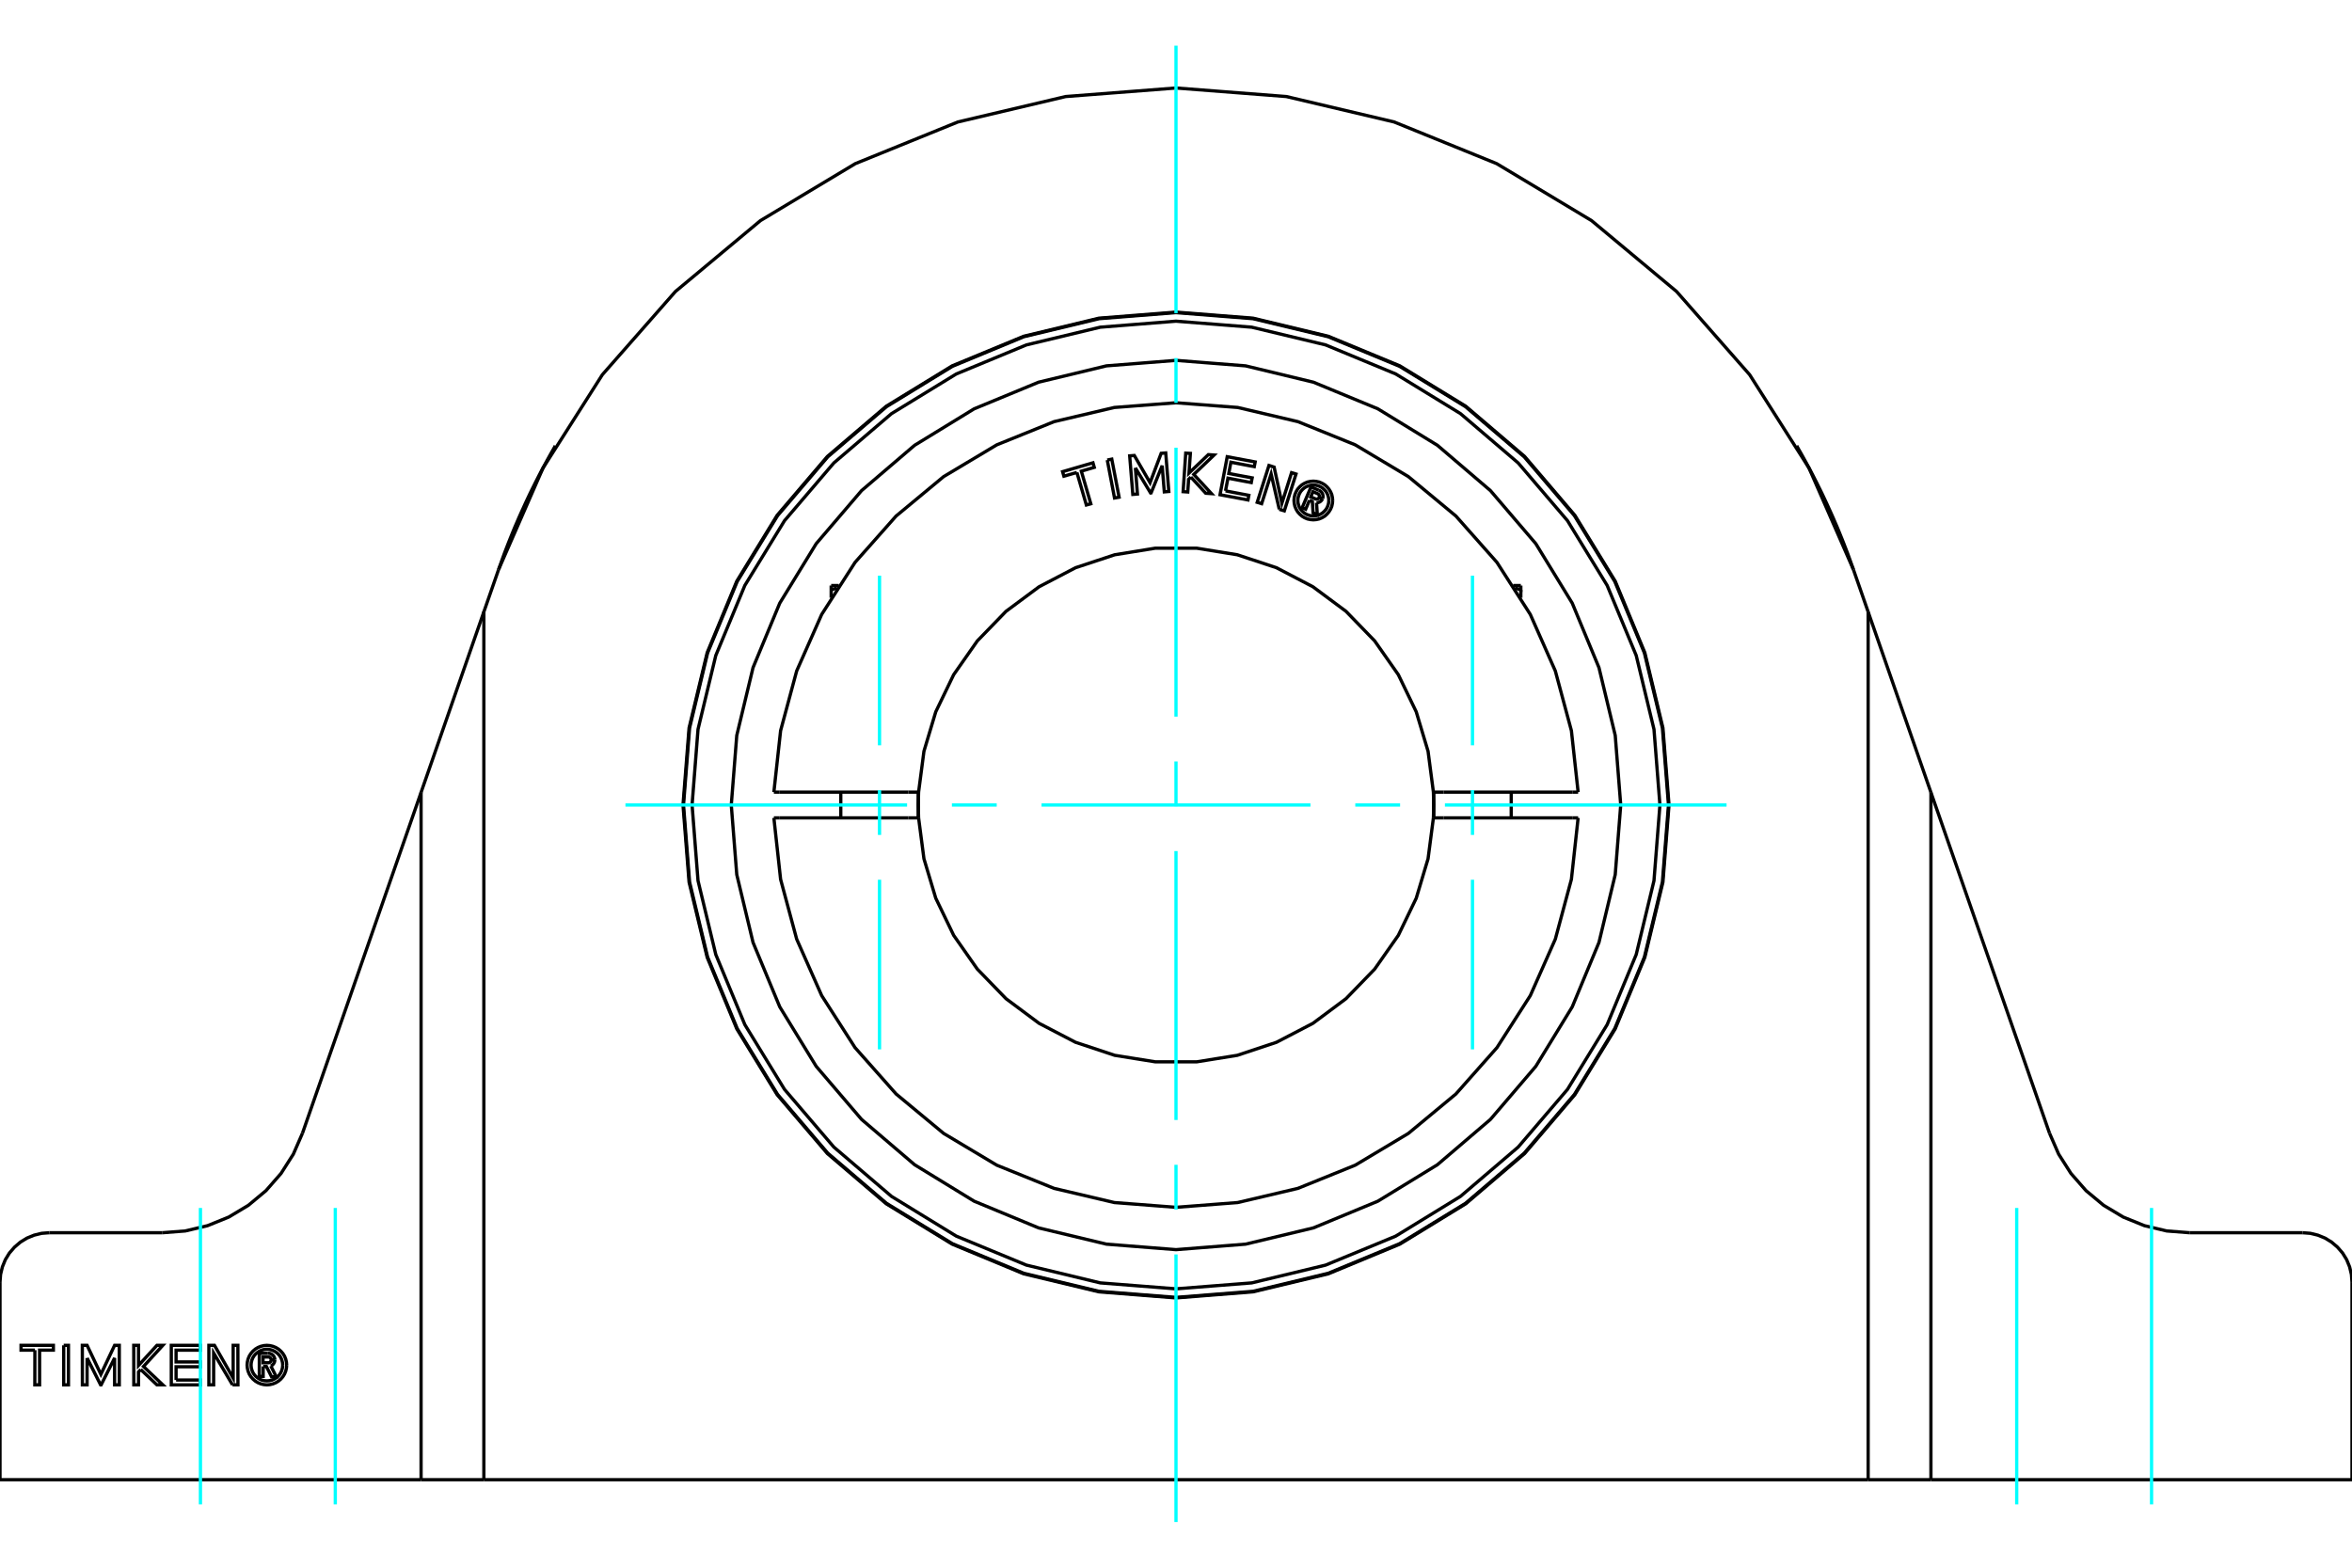 <?xml version="1.0" standalone="no"?>
<!DOCTYPE svg PUBLIC "-//W3C//DTD SVG 1.1//EN"
	"http://www.w3.org/Graphics/SVG/1.1/DTD/svg11.dtd">
<svg xmlns="http://www.w3.org/2000/svg" height="100%" width="100%" viewBox="0 0 36000 24000">
	<rect x="-1800" y="-1200" width="39600" height="26400" style="fill:#FFF"/>
	<g style="fill:none; fill-rule:evenodd" transform="matrix(1 0 0 1 0 0)">
		<g style="fill:none; stroke:#000; stroke-width:50; shape-rendering:geometricPrecision">
			<polyline points="25538,12324 25445,11145 25169,9995 24716,8902 24098,7894 23330,6994 22431,6226 21422,5608 20329,5155 19179,4879 18000,4786 16821,4879 15671,5155 14578,5608 13569,6226 12670,6994 11902,7894 11284,8902 10831,9995 10555,11145 10462,12324 10555,13503 10831,14653 11284,15746 11902,16755 12670,17654 13569,18422 14578,19040 15671,19493 16821,19769 18000,19862 19179,19769 20329,19493 21422,19040 22431,18422 23330,17654 24098,16755 24716,15746 25169,14653 25445,13503 25538,12324"/>
			<polyline points="4028,20919 4028,21071 3969,21071 3969,20718 4100,20718"/>
			<polyline points="4207,20818 4206,20801 4201,20785 4195,20771 4186,20757 4175,20745 4162,20735 4148,20727 4133,20721 4116,20718 4100,20718"/>
			<polyline points="4207,20818 4150,20818 4150,20811 4148,20804 4145,20797 4141,20792 4137,20786 4131,20782 4125,20778 4119,20776 4112,20774 4105,20774 4026,20774 4026,20863 4106,20863 4113,20862 4120,20861 4126,20858 4132,20854 4137,20850 4142,20845 4145,20839 4148,20833 4150,20826 4150,20819 4207,20819"/>
			<polyline points="4145,20911 4160,20904 4173,20894 4185,20881 4194,20867 4201,20852 4205,20836 4207,20819"/>
			<polyline points="4145,20911 4229,21078 4157,21078 4077,20919 4028,20919"/>
			<polyline points="2695,21127 3067,21127 3067,21201 2622,21201 2622,20596 3067,20596 3067,20670 2695,20670 2695,20850 3067,20850 3067,20924 2695,20924 2695,21127"/>
			<polyline points="1333,20790 1333,21201 1261,21201 1260,20596 1333,20596 1544,21040 1754,20596 1826,20596 1826,21201 1754,21201 1754,20790 1548,21201 1540,21201 1333,20790"/>
			<polyline points="534,20670 322,20670 322,20596 817,20596 817,20670 606,20670 606,21201 533,21201 534,20670"/>
			<polyline points="975,20596 1048,20596 1048,21201 975,21201 975,20596"/>
			<polyline points="2154,20966 2120,21003 2120,21201 2048,21201 2047,20596 2120,20596 2120,20904 2402,20596 2492,20596 2196,20920 2492,21201 2402,21201 2154,20966"/>
			<polyline points="3559,21201 3270,20713 3270,21201 3197,21201 3197,20596 3283,20596 3569,21097 3569,20596 3641,20596 3642,21201 3559,21201"/>
			<polyline points="4388,20898 4384,20851 4373,20805 4355,20761 4330,20721 4299,20685 4263,20654 4222,20629 4178,20611 4132,20600 4085,20596 4038,20600 3992,20611 3948,20629 3907,20654 3871,20685 3840,20721 3815,20761 3797,20805 3786,20851 3782,20898 3786,20946 3797,20992 3815,21036 3840,21076 3871,21112 3907,21143 3948,21168 3992,21186 4038,21197 4085,21201 4132,21197 4178,21186 4222,21168 4263,21143 4299,21112 4330,21076 4355,21036 4373,20992 4384,20946 4388,20898"/>
			<polyline points="4327,20898 4324,20861 4315,20824 4301,20789 4281,20756 4256,20727 4227,20703 4195,20683 4160,20668 4123,20659 4085,20656 4047,20659 4010,20668 3975,20683 3943,20703 3914,20727 3889,20756 3869,20789 3855,20824 3846,20861 3843,20898 3846,20936 3855,20973 3869,21008 3889,21041 3914,21070 3943,21094 3975,21114 4010,21129 4047,21137 4085,21140 4123,21137 4160,21129 4195,21114 4227,21094 4256,21070 4281,21041 4301,21008 4315,20973 4324,20936 4327,20898"/>
			<polyline points="28368,8718 27689,7165 26780,5736 25662,4463 24360,3377 22908,2505 21338,1867 19689,1478 18000,1347"/>
			<polyline points="27502,6828 27504,6830 27507,6837 27513,6848 27522,6863 27533,6883 27547,6907 27563,6935 27581,6967 27601,7003 27623,7043 27646,7085 27670,7130 27695,7176 27721,7225 27748,7276 27776,7331 27805,7388 27834,7447 27865,7509 27896,7573 27927,7639 27959,7707 27991,7778 28024,7850 28057,7924 28089,7999 28122,8075 28154,8153 28186,8232 28218,8312 28249,8392 28280,8473 28310,8555 28339,8636 28368,8718"/>
			<line x1="6445" y1="12131" x2="7406" y2="9367"/>
			<line x1="6445" y1="22653" x2="6445" y2="12131"/>
			<line x1="7406" y1="22653" x2="6445" y2="22653"/>
			<polyline points="7406,22653 7406,9367 7632,8718"/>
			<line x1="28594" y1="22653" x2="7406" y2="22653"/>
			<line x1="28594" y1="22653" x2="28594" y2="9367"/>
			<line x1="28368" y1="8718" x2="28594" y2="9367"/>
			<polyline points="18000,1347 16311,1478 14662,1867 13092,2505 11640,3377 10338,4463 9220,5736 8311,7165 7632,8718"/>
			<polyline points="25546,12324 25453,11144 25176,9992 24723,8898 24105,7889 23336,6988 22435,6219 21426,5601 20332,5148 19180,4871 18000,4778 16820,4871 15668,5148 14574,5601 13565,6219 12664,6988 11895,7889 11277,8898 10824,9992 10547,11144 10454,12324 10547,13505 10824,14656 11277,15750 11895,16759 12664,17660 13565,18429 14574,19047 15668,19501 16820,19777 18000,19870 19180,19777 20332,19501 21426,19047 22435,18429 23336,17660 24105,16759 24723,15750 25176,14656 25453,13505 25546,12324"/>
			<line x1="28594" y1="9367" x2="29555" y2="12131"/>
			<line x1="29555" y1="22653" x2="28594" y2="22653"/>
			<line x1="29555" y1="12131" x2="29555" y2="22653"/>
			<line x1="36000" y1="22653" x2="29555" y2="22653"/>
			<line x1="36000" y1="19628" x2="36000" y2="22653"/>
			<polyline points="36000,19628 35991,19510 35963,19394 35918,19284 35856,19183 35778,19093 35688,19016 35587,18954 35477,18909 35362,18881 35244,18872"/>
			<line x1="33513" y1="18872" x2="35244" y2="18872"/>
			<polyline points="31370,17348 31510,17669 31698,17964 31929,18228 32198,18452 32498,18632 32823,18764 33164,18845 33513,18872"/>
			<line x1="29555" y1="12131" x2="31370" y2="17348"/>
			<line x1="4630" y1="17348" x2="6445" y2="12131"/>
			<polyline points="2487,18872 2836,18845 3177,18764 3502,18632 3802,18452 4071,18228 4302,17964 4490,17669 4630,17348"/>
			<line x1="756" y1="18872" x2="2487" y2="18872"/>
			<polyline points="756,18872 638,18881 523,18909 413,18954 312,19016 222,19093 144,19183 82,19284 37,19394 9,19510 0,19628"/>
			<line x1="0" y1="22653" x2="0" y2="19628"/>
			<line x1="6445" y1="22653" x2="0" y2="22653"/>
			<polyline points="7632,8718 7661,8636 7690,8555 7720,8473 7751,8392 7782,8312 7814,8232 7846,8153 7878,8075 7911,7999 7943,7924 7976,7850 8009,7778 8041,7707 8073,7639 8104,7573 8135,7509 8166,7447 8195,7388 8224,7331 8252,7276 8279,7225 8305,7176 8330,7130 8354,7085 8377,7043 8399,7003 8419,6967 8437,6935 8453,6907 8467,6883 8478,6863 8487,6848 8493,6837 8496,6830 8498,6828"/>
			<polyline points="12722,9030 12725,9029 12728,9028 12730,9027 12733,9026 12736,9026 12738,9025 12741,9024 12744,9023 12746,9022 12749,9021 12752,9020 12755,9020 12757,9019 12760,9018 12762,9017 12765,9016 12768,9016 12770,9015 12773,9014 12776,9013 12778,9012 12781,9012 12783,9011 12786,9010 12789,9009 12791,9009 12794,9008 12796,9007 12799,9007 12802,9006 12804,9005 12807,9004 12809,9004 12812,9003 12814,9002"/>
			<line x1="12722" y1="9151" x2="12722" y2="9030"/>
			<line x1="12722" y1="8964" x2="12722" y2="9030"/>
			<line x1="12722" y1="8964" x2="12839" y2="8964"/>
			<line x1="23278" y1="9151" x2="23278" y2="9030"/>
			<polyline points="23186,9002 23188,9003 23191,9004 23193,9004 23196,9005 23198,9006 23201,9007 23204,9007 23206,9008 23209,9009 23211,9009 23214,9010 23217,9011 23219,9012 23222,9012 23224,9013 23227,9014 23230,9015 23232,9016 23235,9016 23238,9017 23240,9018 23243,9019 23245,9020 23248,9020 23251,9021 23254,9022 23256,9023 23259,9024 23262,9025 23264,9026 23267,9026 23270,9027 23272,9028 23275,9029 23278,9030 23278,8964"/>
			<line x1="23161" y1="8964" x2="23278" y2="8964"/>
			<polyline points="20043,7659 19985,7796 19931,7773 20066,7455 20185,7505"/>
			<polyline points="20243,7636 20248,7621 20250,7605 20250,7589 20247,7573 20242,7558 20234,7544 20224,7531 20213,7520 20199,7511 20185,7505"/>
			<polyline points="20243,7636 20192,7614 20194,7608 20195,7601 20195,7594 20194,7587 20191,7581 20188,7575 20184,7569 20179,7565 20174,7561 20168,7558 20096,7527 20062,7607 20135,7638 20141,7640 20148,7641 20154,7641 20161,7640 20168,7638 20174,7635 20179,7632 20184,7627 20188,7622 20191,7616 20242,7637"/>
			<polyline points="20151,7697 20168,7695 20183,7691 20199,7685 20212,7676 20224,7665 20234,7652 20242,7637"/>
			<polyline points="20151,7697 20163,7878 20098,7851 20087,7678 20043,7659"/>
			<polyline points="18758,7515 19115,7583 19102,7654 18674,7574 18784,6992 19212,7072 19198,7144 18840,7076 18808,7249 19166,7316 19152,7388 18795,7320 18758,7515"/>
			<polyline points="17378,7162 17410,7563 17339,7569 17291,6979 17362,6973 17603,7390 17773,6940 17843,6934 17890,7524 17821,7530 17788,7129 17619,7546 17611,7547 17378,7162"/>
			<polyline points="16483,7233 16284,7290 16264,7221 16729,7085 16749,7155 16551,7213 16696,7712 16628,7731 16483,7233"/>
			<polyline points="16948,7043 17017,7029 17129,7611 17059,7624 16948,7043"/>
			<polyline points="18228,7304 18193,7338 18180,7532 18109,7527 18149,6937 18220,6941 18199,7242 18495,6960 18583,6966 18272,7263 18543,7557 18455,7551 18228,7304"/>
			<polyline points="19581,7797 19456,7256 19311,7711 19243,7690 19423,7126 19502,7151 19621,7703 19769,7236 19837,7257 19658,7821 19581,7797"/>
			<polyline points="20398,7662 20394,7616 20384,7571 20366,7528 20341,7488 20311,7453 20276,7422 20236,7398 20193,7380 20148,7370 20102,7366 20056,7370 20010,7380 19968,7398 19928,7422 19893,7453 19862,7488 19838,7528 19820,7571 19810,7616 19806,7662 19810,7708 19820,7753 19838,7796 19862,7836 19893,7871 19928,7902 19968,7926 20010,7944 20056,7954 20102,7958 20148,7954 20193,7944 20236,7926 20276,7902 20311,7871 20341,7836 20366,7796 20384,7753 20394,7708 20398,7662"/>
			<polyline points="20339,7662 20336,7625 20327,7589 20313,7554 20294,7523 20269,7495 20241,7470 20210,7451 20175,7437 20139,7428 20102,7425 20065,7428 20029,7437 19994,7451 19963,7470 19935,7495 19910,7523 19891,7554 19877,7589 19868,7625 19865,7662 19868,7699 19877,7735 19891,7770 19910,7801 19935,7829 19963,7854 19994,7873 20029,7887 20065,7896 20102,7899 20139,7896 20175,7887 20210,7873 20241,7854 20269,7829 20294,7801 20313,7770 20327,7735 20336,7699 20339,7662"/>
			<line x1="13902" y1="12127" x2="14060" y2="12127"/>
			<line x1="11927" y1="12127" x2="13902" y2="12127"/>
			<line x1="11845" y1="12127" x2="11927" y2="12127"/>
			<line x1="11927" y1="12521" x2="11845" y2="12521"/>
			<line x1="13902" y1="12521" x2="11927" y2="12521"/>
			<line x1="14060" y1="12521" x2="13902" y2="12521"/>
			<line x1="22098" y1="12521" x2="21940" y2="12521"/>
			<line x1="24073" y1="12521" x2="22098" y2="12521"/>
			<line x1="24155" y1="12521" x2="24073" y2="12521"/>
			<polyline points="14060,12127 14055,12324 14060,12521"/>
			<polyline points="21940,12521 21945,12324 21940,12127"/>
			<line x1="24073" y1="12127" x2="24155" y2="12127"/>
			<line x1="22098" y1="12127" x2="24073" y2="12127"/>
			<line x1="21940" y1="12127" x2="22098" y2="12127"/>
			<polyline points="11845,12521 11948,13462 12194,14377 12577,15242 13088,16039 13716,16748 14444,17352 15257,17838 16134,18193 17056,18410 18000,18483 18944,18410 19866,18193 20743,17838 21556,17352 22284,16748 22912,16039 23423,15242 23806,14377 24052,13462 24155,12521"/>
			<polyline points="14060,12521 14142,13147 14323,13751 14597,14319 14959,14836 15398,15289 15904,15666 16463,15957 17062,16156 17685,16256 18315,16256 18938,16156 19537,15957 20096,15666 20602,15289 21041,14836 21403,14319 21677,13751 21858,13147 21940,12521"/>
			<polyline points="21940,12127 21858,11501 21677,10897 21403,10329 21041,9812 20602,9359 20096,8983 19537,8691 18938,8493 18315,8392 17685,8392 17062,8493 16463,8691 15904,8983 15398,9359 14959,9812 14597,10329 14323,10897 14142,11501 14060,12127"/>
			<polyline points="24155,12127 24052,11186 23806,10272 23423,9406 22912,8609 22284,7900 21556,7296 20743,6810 19866,6455 18944,6238 18000,6166 17056,6238 16134,6455 15257,6810 14444,7296 13716,7900 13088,8609 12577,9406 12194,10272 11948,11186 11845,12127"/>
			<polyline points="25407,12324 25316,11165 25044,10035 24599,8962 23992,7971 23237,7087 22354,6332 21363,5725 20289,5280 19159,5009 18000,4917 16841,5009 15711,5280 14637,5725 13646,6332 12763,7087 12008,7971 11401,8962 10956,10035 10684,11165 10593,12324 10684,13483 10956,14613 11401,15687 12008,16678 12763,17561 13646,18316 14637,18924 15711,19368 16841,19640 18000,19731 19159,19640 20289,19368 21363,18924 22354,18316 23237,17561 23992,16678 24599,15687 25044,14613 25316,13483 25407,12324"/>
			<polyline points="24807,12324 24723,11259 24474,10221 24065,9234 23507,8323 22813,7511 22001,6817 21090,6259 20103,5851 19065,5601 18000,5517 16935,5601 15897,5851 14910,6259 13999,6817 13187,7511 12493,8323 11935,9234 11526,10221 11277,11259 11193,12324 11277,13389 11526,14428 11935,15414 12493,16325 13187,17137 13999,17831 14910,18389 15897,18798 16935,19047 18000,19131 19065,19047 20103,18798 21090,18389 22001,17831 22813,17137 23507,16325 24065,15414 24474,14428 24723,13389 24807,12324"/>
			<line x1="14055" y1="12521" x2="14055" y2="12127"/>
			<line x1="12869" y1="12127" x2="12869" y2="12521"/>
			<line x1="23131" y1="12521" x2="23131" y2="12127"/>
			<line x1="21945" y1="12127" x2="21945" y2="12521"/>
		</g>
		<g style="fill:none; stroke:#0FF; stroke-width:50; shape-rendering:geometricPrecision">
			<line x1="3068" y1="23031" x2="3068" y2="18493"/>
			<line x1="32932" y1="23031" x2="32932" y2="18493"/>
			<line x1="18000" y1="23301" x2="18000" y2="19204"/>
			<line x1="18000" y1="18518" x2="18000" y2="17832"/>
			<line x1="18000" y1="17146" x2="18000" y2="13029"/>
			<line x1="18000" y1="12343" x2="18000" y2="11657"/>
			<line x1="18000" y1="10971" x2="18000" y2="6854"/>
			<line x1="18000" y1="6168" x2="18000" y2="5482"/>
			<line x1="18000" y1="4796" x2="18000" y2="699"/>
			<line x1="5132" y1="23031" x2="5132" y2="18493"/>
			<line x1="30868" y1="23031" x2="30868" y2="18493"/>
			<line x1="9573" y1="12324" x2="13884" y2="12324"/>
			<line x1="14570" y1="12324" x2="15256" y2="12324"/>
			<line x1="15942" y1="12324" x2="20058" y2="12324"/>
			<line x1="20744" y1="12324" x2="21430" y2="12324"/>
			<line x1="22116" y1="12324" x2="26427" y2="12324"/>
			<line x1="13462" y1="16065" x2="13462" y2="13468"/>
			<line x1="13462" y1="12782" x2="13462" y2="12096"/>
			<line x1="13462" y1="11410" x2="13462" y2="8813"/>
			<line x1="22538" y1="16065" x2="22538" y2="13468"/>
			<line x1="22538" y1="12782" x2="22538" y2="12096"/>
			<line x1="22538" y1="11410" x2="22538" y2="8813"/>
		</g>
	</g>
</svg>
